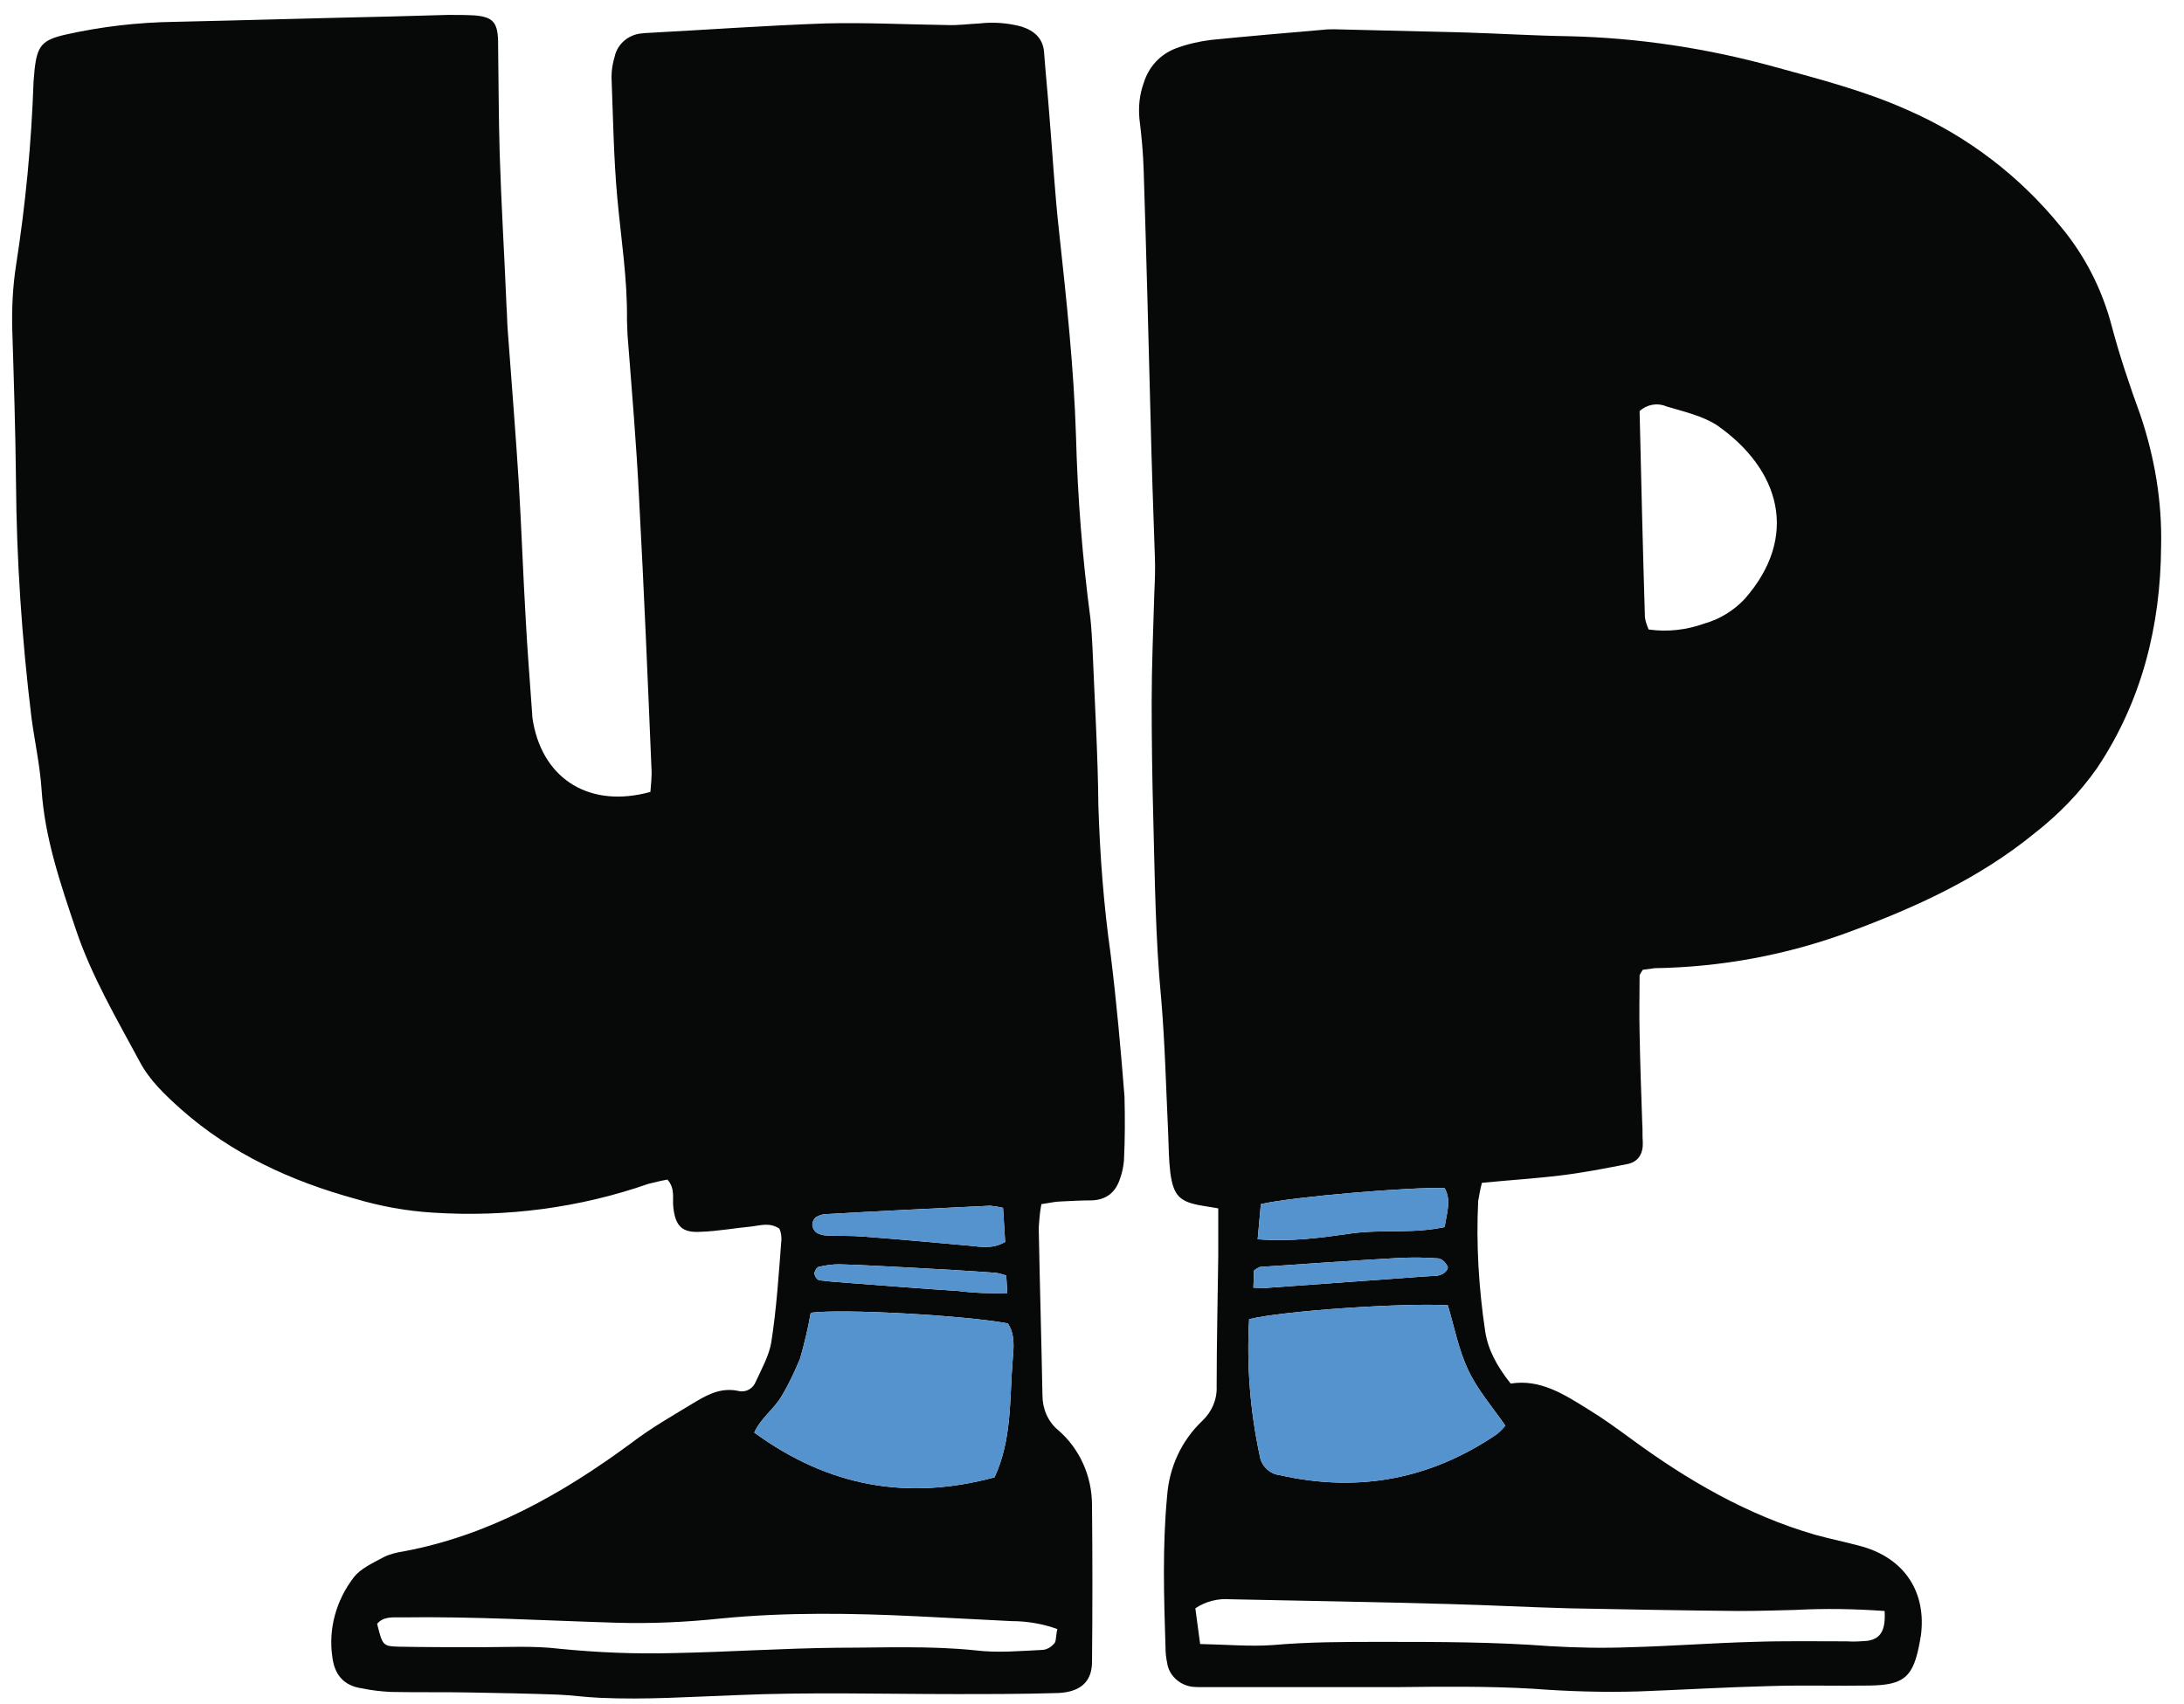 <svg version="1.1" id="Layer_1" xmlns="http://www.w3.org/2000/svg" xmlns:xlink="http://www.w3.org/1999/xlink" x="0px" y="0px"
	 viewBox="30 5 410 320" style="enable-background:new 30 5 410 320;" xml:space="preserve">
<style type="text/css">
	.st0{fill:none;}
	.st1{fill:#070808;}
	.st2{fill:#5593ce;}
</style>
<path class="st1" d="M317.8,322.1c6.6,0.5,13.3,0.7,19.9,0.5c8.2-0.3,16.3-0.8,24.5-1c6.3-0.2,12.5,0,18.8-0.1
	c6.5-0.1,8.2-1.6,9.4-8.2c0.1-0.4,0.1-0.8,0.2-1.1c1.1-8.2-3-14.5-11-16.8c-2.9-0.8-5.9-1.4-8.8-2.2c-12.8-3.7-24.1-10.3-34.7-18.1
	c-2.6-1.9-5.2-3.8-8-5.5c-4.5-2.8-9-5.7-14.5-4.8c-2.7-3.4-4.3-6.5-4.8-9.9c-1.2-8.1-1.7-16.3-1.3-24.4c0.2-1.1,0.4-2.3,0.7-3.4
	c5.1-0.5,10-0.8,14.9-1.4c4.1-0.5,8.2-1.3,12.3-2.1c2.2-0.4,3.1-2,3-4.2c-0.1-1.1,0-2.3-0.1-3.4c-0.2-5.7-0.4-11.4-0.5-17.1
	c-0.1-3.6,0-7.2,0-10.8c0.2-0.4,0.4-0.7,0.6-1c0.7-0.1,1.5-0.2,2.2-0.3c12.6-0.2,25-2.5,36.8-6.9c12.4-4.6,24.2-10,34.5-18.4
	c4.5-3.5,8.5-7.6,11.8-12.3c8.4-12.6,11.9-26.7,12-41.6c0.2-8.4-1.2-16.7-3.9-24.7c-2-5.5-3.9-11.1-5.4-16.8
	c-1.8-6.8-5-13.1-9.5-18.5c-7.7-9.5-17.5-17-28.7-21.9c-8-3.6-16.5-5.8-24.9-8.1c-12.6-3.5-25.7-5.5-38.8-5.8
	c-6.5-0.1-12.9-0.5-19.4-0.7c-8.2-0.2-16.3-0.4-24.5-0.6c-0.8,0-1.5,0-2.3,0.1c-7,0.6-14,1.2-21,1.9c-2.3,0.3-4.5,0.8-6.6,1.6
	c-2.9,1.1-5.1,3.5-6,6.5c-0.8,2.2-1,4.5-0.8,6.7c0.4,3.2,0.7,6.4,0.8,9.7c0.5,15.6,0.9,31.2,1.3,46.8c0.2,8.6,0.5,17.1,0.8,25.7
	c0.1,2.3,0,4.6-0.1,6.8c-0.2,6.8-0.5,13.7-0.5,20.5c0,7.2,0.1,14.4,0.3,21.7c0.3,11.4,0.4,22.8,1.5,34.2c0.7,8.3,0.9,16.7,1.3,25.1
	c0.1,2.5,0.1,4.9,0.4,7.4c0.6,4.4,1.8,5.5,6,6.2l3,0.5c0,3.2,0,6.1,0,8.9c-0.1,8.2-0.3,16.3-0.3,24.5c0.1,2.5-0.9,4.8-2.7,6.5
	c-3.9,3.7-6.2,8.7-6.6,14.1c-0.9,9.5-0.6,19-0.3,28.5c0,0.9,0.1,1.9,0.3,2.8c0.3,2.3,2.2,4.1,4.5,4.5c0.8,0.1,1.5,0.1,2.3,0.1
	c12,0,24,0,35.9,0C300.7,321.7,309.3,321.6,317.8,322.1z M342.8,81.3c3.3,1,6.9,1.8,9.6,3.6c11.7,8.2,15.5,20.8,5.1,32.6
	c-2.1,2.2-4.7,3.8-7.6,4.6c-3.3,1.2-6.9,1.6-10.4,1.1c-0.3-0.7-0.6-1.5-0.7-2.3c-0.4-12.9-0.7-25.9-1-38.7
	C339.2,80.9,341.2,80.6,342.8,81.3z M266.7,231.1c5.9-1.4,28.9-3.3,34.5-3c1.3,2.3,0.4,4.6,0,7.3c-5.8,1.3-11.7,0.4-17.5,1.2
	c-5.6,0.8-11.2,1.6-17.6,1.1L266.7,231.1z M265.4,243.6c0.3-0.3,0.7-0.5,1.1-0.7c8.7-0.6,17.4-1.2,26.2-1.7c2.5-0.1,4.9-0.1,7.4,0.1
	c0.7,0.2,1.2,0.7,1.6,1.4c0.4,0.6-0.6,1.6-1.7,1.8c-0.4,0.1-0.8,0.1-1.1,0.1l-1.7,0.1l-29,2.1c-0.7,0.1-1.5,0-2.9,0L265.4,243.6z
	 M264.5,252.7c6.5-1.6,29.3-3.1,37.3-2.6c1.2,4,2,8.3,3.8,12.1c1.7,3.7,4.5,6.9,7,10.5c-0.5,0.6-1,1.1-1.6,1.6
	c-12.5,8.5-26,11-40.7,7.7c-1.9-0.2-3.5-1.7-3.8-3.6C264.7,270,264,261.4,264.5,252.7L264.5,252.7z M268.9,313.9
	c-4.3,0.3-8.6-0.1-13.6-0.2l-0.9-6.7c1.9-1.3,4.3-1.9,6.6-1.7c13.7,0.3,27.5,0.5,41.2,0.9c7.5,0.2,15,0.6,22.5,0.8
	c10.5,0.2,21,0.4,31.6,0.5c3.6,0,7.1-0.1,10.7-0.2c5.6-0.3,11.2-0.2,16.8,0.2c0.2,3.6-0.7,5.2-3.2,5.6c-1.3,0.1-2.6,0.2-3.9,0.1
	c-5.8,0-11.7-0.1-17.5,0.1c-7.7,0.2-15.4,0.8-23.1,1c-5.1,0.2-10.2,0.1-15.2-0.2c-10.5-0.8-21-0.8-31.6-0.8
	C282.4,313.3,275.7,313.3,268.9,313.9L268.9,313.9z"/>
<path class="st1" d="M235,317.3c0.1-9.9,0.1-19.8,0-29.7c0-5.4-2.3-10.6-6.4-14.1c-1.9-1.6-2.9-4-2.9-6.5
	c-0.2-10.5-0.5-20.9-0.7-31.4c0.1-1.5,0.2-3,0.5-4.5c1.5-0.2,2.6-0.5,3.7-0.5c1.9-0.1,3.8-0.2,5.7-0.2c2.9-0.1,4.6-1.6,5.4-4.2
	c0.4-1.1,0.6-2.2,0.7-3.3c0.2-4,0.2-8,0.1-12c-0.7-8.9-1.5-17.8-2.6-26.7c-1.3-9.2-2-18.5-2.3-27.8c-0.1-9.9-0.7-19.8-1.1-29.6
	c-0.1-1.9-0.2-3.8-0.4-5.7c-1.5-11.3-2.4-22.7-2.7-34.1c-0.4-12.9-1.8-25.8-3.2-38.7c-0.8-7.2-1.2-14.4-1.8-21.6
	c-0.3-4-0.7-7.9-1-11.9c-0.2-2.6-1.8-4-4.2-4.8c-2.6-0.7-5.3-0.9-7.9-0.6c-2.1,0.1-4.2,0.4-6.2,0.3c-7.6-0.1-15.2-0.5-22.8-0.3
	c-11.2,0.4-22.4,1.2-33.6,1.8c-0.4,0-0.8,0.1-1.1,0.1c-2.3,0.3-4.3,2-4.8,4.3c-0.4,1.3-0.6,2.6-0.6,3.9c0.3,7.6,0.4,15.2,1.1,22.8
	s1.9,15.1,1.8,22.7c0,0.9,0.1,1.9,0.1,2.8c0.8,10.4,1.7,20.8,2.2,31.3c0.9,16.7,1.6,33.4,2.3,50.2c0.1,1.5-0.1,3-0.2,4.4
	c-11.2,3.1-20-2.2-22-13c-0.1-0.6-0.2-1.1-0.2-1.7c-0.4-5.9-0.9-11.8-1.2-17.6c-0.5-8.5-0.8-17.1-1.3-25.6c-0.6-9.7-1.4-19.3-2.1-29
	c-0.1-1.3-0.1-2.7-0.2-4c-0.4-9.7-1-19.4-1.3-29.1c-0.2-7-0.2-14.1-0.3-21.1c-0.1-3.4-1-4.4-4.3-4.7c-1.7-0.1-3.4-0.1-5.1-0.1
	c-3.6,0.1-7.2,0.2-10.8,0.3c-13.5,0.3-27,0.7-40.5,1C55.8,9.2,49,10,42.3,11.5c-4.4,1-5.3,2.1-5.8,6.5c-0.1,0.8-0.1,1.5-0.2,2.3
	c-0.4,11.6-1.5,23.1-3.3,34.6c-0.6,3.9-0.8,7.9-0.7,11.9c0.3,9.5,0.6,19,0.7,28.5c0.1,14.8,1.1,29.6,2.9,44.4
	c0.6,4.5,1.6,9,1.9,13.5c0.6,9.2,3.6,17.9,6.5,26.5s7.6,16.6,11.9,24.6c1.9,3.6,4.8,6.3,7.8,9c9.5,8.4,20.7,13.5,32.7,16.8
	c4.7,1.4,9.6,2.3,14.6,2.6c13.7,0.9,27.5-0.9,40.4-5.4c1.2-0.3,2.4-0.6,3.6-0.8c1.5,1.7,0.9,3.5,1.1,5.2c0.4,3.6,1.7,4.8,5.1,4.6
	c3.2-0.1,6.4-0.7,9.6-1c1.7-0.2,3.4-0.8,5.2,0.4c0.3,0.6,0.4,1.3,0.4,2c-0.5,6.4-0.9,12.9-1.9,19.3c-0.4,2.5-1.8,5-2.9,7.4
	c-0.5,1.3-1.8,2.1-3.2,1.8c-3.1-0.7-5.6,0.5-8.1,2c-4.1,2.5-8.2,4.8-12,7.7c-13,9.6-26.8,17.4-42.8,20.4c-1.3,0.2-2.6,0.5-3.8,1.1
	c-2,1.1-4.3,2.1-5.6,3.8c-3.3,4.3-4.8,9.7-4,15c0.4,3.2,2.1,5.3,5.4,5.8c1.9,0.4,3.7,0.6,5.6,0.7c4.9,0.1,9.9,0,14.8,0.1
	c5.5,0.1,11,0.2,16.5,0.4c2.6,0.1,5.3,0.5,7.9,0.6c8.6,0.4,17.1-0.2,25.6-0.5c13.7-0.6,27.4-0.2,41.1-0.2c6.5,0,12.9,0,19.4-0.2
	C232.8,322.7,234.9,320.8,235,317.3z M219.1,247.8c-3.1,0.1-6.2,0-9.3-0.4c-6.4-0.4-12.8-0.9-19.2-1.4c-2.3-0.2-4.5-0.3-6.8-0.6
	c-0.5-0.2-0.8-0.7-0.9-1.2c0-0.5,0.3-1,0.7-1.3c1.3-0.3,2.6-0.5,3.9-0.5c4.4,0.1,8.7,0.4,13.1,0.6c5.5,0.3,11,0.6,16.4,1
	c0.6,0.1,1.3,0.3,1.9,0.5L219.1,247.8z M183.1,233.6c0.5-0.3,1-0.5,1.6-0.6c10.4-0.6,20.8-1.1,31.2-1.6c0.8,0.1,1.6,0.2,2.4,0.4
	l0.4,6.4c-2.4,1.4-4.6,0.9-6.8,0.7c-6.6-0.6-13.2-1.2-19.8-1.7c-2.3-0.2-4.6-0.1-6.8-0.2c-0.7,0-1.5-0.2-2.1-0.6
	c-0.4-0.4-0.7-0.9-0.7-1.4c0-0.5,0.2-1,0.6-1.4H183.1z M176.7,267.2c1.4-2.3,2.5-4.7,3.5-7.1c0.8-2.8,1.5-5.7,2-8.6
	c6-0.8,29,0.5,37,2c1.4,2.1,1.1,4.6,0.9,7c-0.6,7.3-0.1,14.8-3.4,21.9c-16.3,4.4-31.1,1.8-45.1-8.4
	C172.8,271.3,175.3,269.6,176.7,267.2L176.7,267.2z M228,313.5c-0.6,0.7-1.3,1.2-2.2,1.3c-4.2,0.2-8.5,0.6-12.6,0.1
	c-8.6-0.9-17.2-0.5-25.9-0.5c-10.3,0.1-20.5,0.8-30.8,1c-7.2,0.2-14.3-0.1-21.4-0.8c-4.9-0.6-9.9-0.3-14.9-0.3
	c-5.1,0-10.3,0-15.4-0.1c-2.9-0.1-3-0.2-4-4.3c1.2-1.4,2.9-1.2,4.6-1.2c13.4-0.2,26.8,0.6,40.2,1c6.6,0.2,13.2-0.1,19.8-0.8
	c12.3-1.2,24.6-1,36.9-0.4c5.9,0.3,11.7,0.6,17.6,0.9c2.9,0,5.9,0.5,8.6,1.5C228.2,312.1,228.3,313,228,313.5z"/>
<path class="st2" d="M219.1,247.8c-3.1,0.1-6.2,0-9.3-0.4c-6.4-0.4-12.8-0.9-19.2-1.4c-2.3-0.2-4.5-0.3-6.8-0.6
	c-0.5-0.2-0.8-0.7-0.9-1.2c0-0.5,0.3-1,0.7-1.3c1.3-0.3,2.6-0.5,3.9-0.5c4.4,0.1,8.7,0.4,13.1,0.6c5.5,0.3,11,0.6,16.4,1
	c0.6,0.1,1.3,0.3,1.9,0.5L219.1,247.8z"/>
<path class="st2" d="M183.1,233.6c0.5-0.3,1-0.5,1.6-0.6c10.4-0.6,20.8-1.1,31.2-1.6c0.8,0.1,1.6,0.2,2.4,0.4l0.4,6.4
	c-2.4,1.4-4.6,0.9-6.8,0.7c-6.6-0.6-13.2-1.2-19.8-1.7c-2.3-0.2-4.6-0.1-6.8-0.2c-0.7,0-1.5-0.2-2.1-0.6c-0.4-0.4-0.7-0.9-0.7-1.4
	c0-0.5,0.2-1,0.6-1.4H183.1z"/>
<path class="st2" d="M176.7,267.2c1.4-2.3,2.5-4.7,3.5-7.1c0.8-2.8,1.5-5.7,2-8.6c6-0.8,29,0.5,37,2c1.4,2.1,1.1,4.6,0.9,7
	c-0.6,7.3-0.1,14.8-3.4,21.9c-16.3,4.4-31.1,1.8-45.1-8.4C172.8,271.3,175.3,269.6,176.7,267.2L176.7,267.2z"/>
<path class="st2" d="M266.7,231.1c5.9-1.4,28.9-3.3,34.5-3c1.3,2.3,0.4,4.6,0,7.3c-5.8,1.3-11.7,0.4-17.5,1.2
	c-5.6,0.8-11.2,1.6-17.6,1.1L266.7,231.1z"/>
<path class="st2" d="M265.4,243.6c0.3-0.3,0.7-0.5,1.1-0.7c8.7-0.6,17.4-1.2,26.2-1.7c2.5-0.1,4.9-0.1,7.4,0.1
	c0.7,0.2,1.2,0.7,1.6,1.4c0.4,0.6-0.6,1.6-1.7,1.8c-0.4,0.1-0.8,0.1-1.1,0.1l-1.7,0.1l-29,2.1c-0.7,0.1-1.5,0-2.9,0L265.4,243.6z"/>
<path class="st2" d="M264.5,252.7c6.5-1.6,29.3-3.1,37.3-2.6c1.2,4,2,8.3,3.8,12.1c1.7,3.7,4.5,6.9,7,10.5c-0.5,0.6-1,1.1-1.6,1.6
	c-12.5,8.5-26,11-40.7,7.7c-1.9-0.2-3.5-1.7-3.8-3.6C264.7,270,264,261.4,264.5,252.7L264.5,252.7z"/>
</svg>
